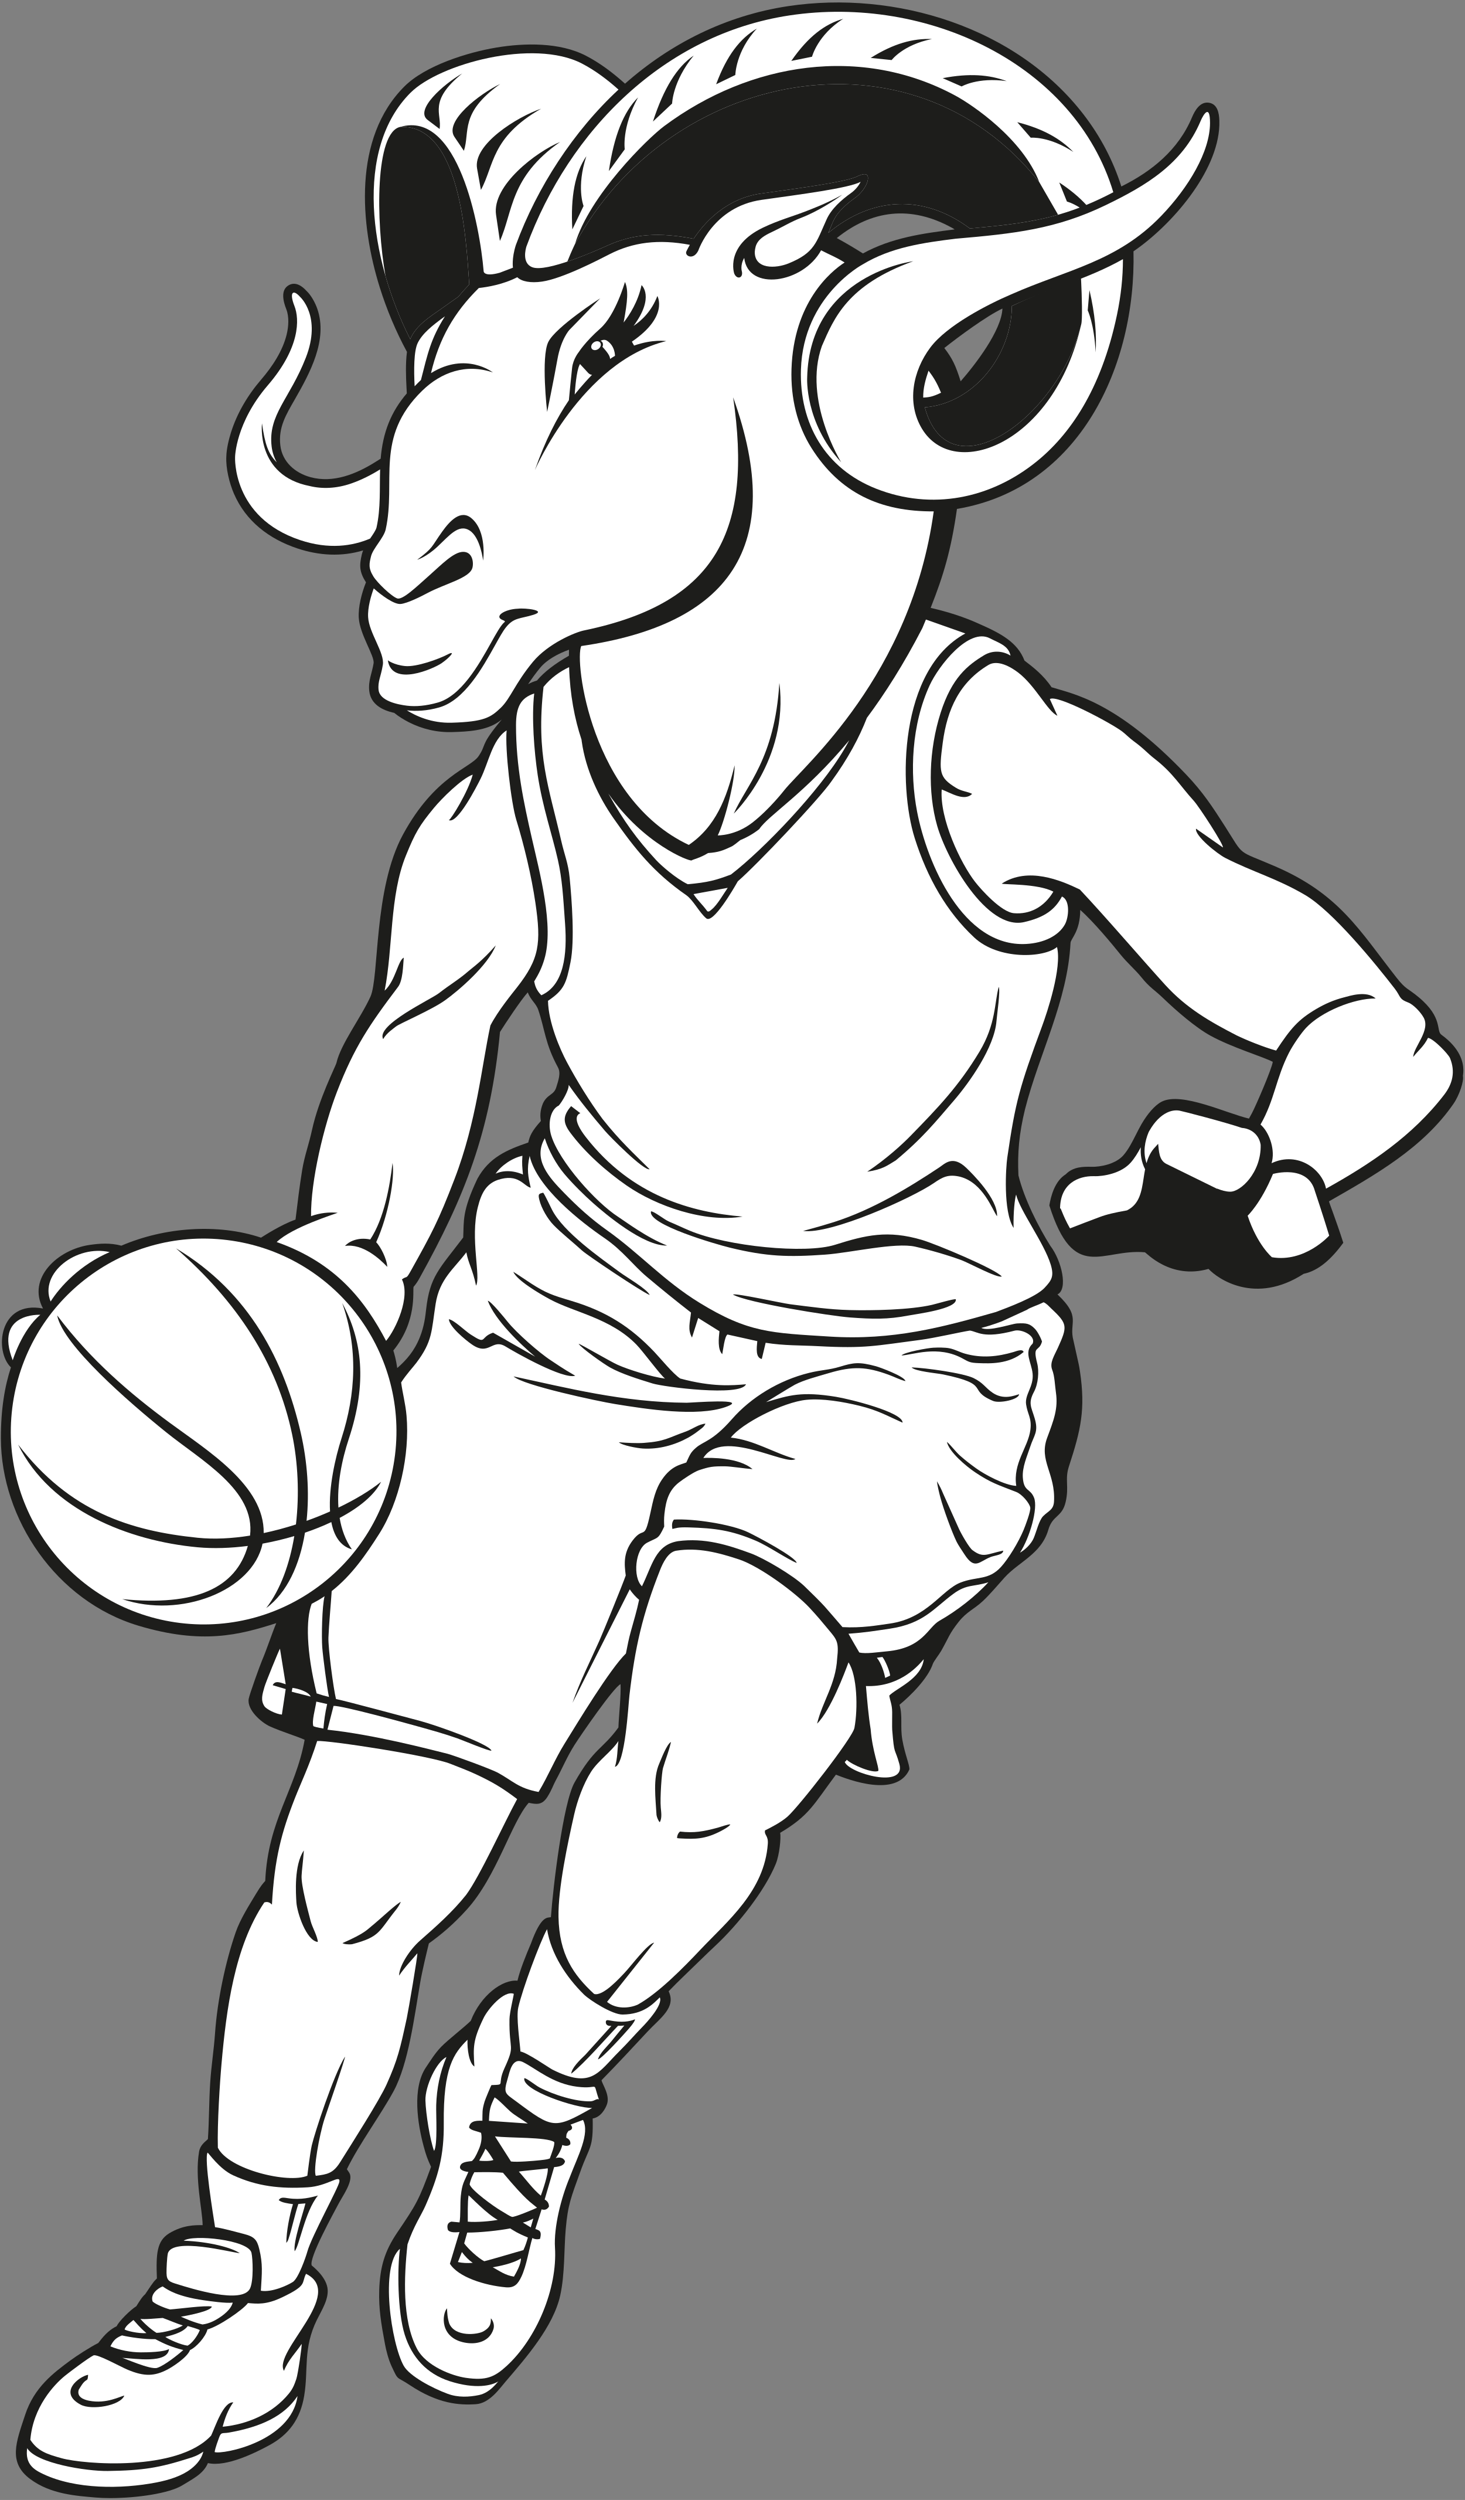 <?xml version="1.0" encoding="UTF-8" standalone="no"?>
<svg
   xmlns:dc="http://purl.org/dc/elements/1.1/"
   xmlns:cc="http://creativecommons.org/ns#"
   xmlns:rdf="http://www.w3.org/1999/02/22-rdf-syntax-ns#"
   xmlns:svg="http://www.w3.org/2000/svg"
   xmlns="http://www.w3.org/2000/svg"
   viewBox="0 0 502.667 857.333"
   height="857.333"
   width="502.667"
   xml:space="preserve"
   id="svg2"
   version="1.1"><rect x="0" y="0" width="502.667" height="857.333" fill="#808080" stroke="none"/><defs
     id="defs6" /><g
     transform="matrix(1.333,0,0,-1.333,0,857.333)"
     id="g10"><g
       transform="scale(0.1)"
       id="g12"><path
         id="path14"
         style="fill:#1d1d1b;fill-opacity:1;fill-rule:evenodd;stroke:none"
         d="m 1022.5,2912.03 c 24.03,21 43.82,43.74 57.94,78.64 11.83,29.28 14.52,55.75 16.36,71.92 9.63,85.41 33.4,103.46 95.49,185.35 2.19,42.67 -3.63,66.41 36.72,151.41 29.91,54.35 75,73.81 130.72,92.87 4.05,16.95 8.1,28.08 32.47,55.43 -1.83,11.11 -2.82,25.13 5.25,45.12 11.23,24.12 28.1,20.92 34.3,41.25 5.15,16.87 12.62,36.44 4.48,51.41 -33.37,61.45 -33.3,96.62 -50.71,148.08 -5.69,16.8 -19.6,25.01 -26.99,45.04 -17.41,-19.01 -57.08,-78.96 -71.53,-101.86 -24.38,-258.46 -91.68,-424.91 -206.37,-631.96 -4.51,-8.67 -10.82,-17.96 -16.18,-23.92 -2.36,-11.91 9.22,-88.52 -52.01,-163.65 2.75,-8.72 7.06,-23.73 10.06,-45.13 z m 1557.78,2725.75 c -41.46,-19.42 -114.55,-73.7 -149.57,-101.5 20.91,-27.23 29.31,-45.12 42.04,-85.62 37.32,42.57 105.34,130.52 107.53,187.12 z m 558.34,471.54 v 12.52 c -0.63,19.05 -4.81,42.34 -27.21,45.55 -22.36,3.2 -35.77,-19.99 -43.17,-37.6 -35.14,-83.65 -103.13,-138.9 -181.88,-177.92 -21.06,66.45 -53.6,128.24 -96.18,183.79 -173.02,225.78 -485.25,321.76 -761.55,280.12 -160.83,-24.24 -303.1,-96.46 -419.81,-199.45 -30.91,27.74 -63.53,52.62 -100.51,71.82 -67.18,34.88 -157.81,33.24 -230.68,21.1 -73.87,-12.3 -182.73,-46.11 -236.93,-100.3 -132.059,-132.07 -114.407,-354.11 -62.887,-517.73 17.812,-56.58 41.217,-112.4 69.707,-164.89 -4.02,-30.06 -2.47,-67.01 -1.29,-89.4 l 0.92,-17.38 c -40.86,-47.8 -61.697,-100.25 -67.283,-167.98 l -13.461,-8.43 c -49.414,-30.98 -108.527,-55.22 -167.383,-39.13 -39.75,10.87 -72.406,39.4 -77.433,81.49 -5.574,46.65 15.012,79.71 37.461,118.9 38.926,67.96 85.035,152.65 57.898,232.12 -5.394,15.79 -15.781,35.33 -28.406,47.11 -11.211,12.31 -27.703,23.71 -44.695,14.56 -22.903,-12.34 -14.407,-43.05 -6.989,-61.92 7.782,-19.81 5.954,-44.89 1.055,-65.11 -10.351,-42.72 -37.281,-83.11 -65.586,-116 -34.203,-39.73 -61.937,-85.92 -77.726,-136.08 -5.774,-18.32 -11.672,-42.79 -12.036,-62.35 -1.546,-29.96 7.879,-68.11 19.532,-95.09 30.785,-71.25 90.726,-116.73 163.281,-140.92 56.129,-18.71 113.777,-21.89 169.359,-5.15 -1.367,-3.32 -2.496,-6.69 -3.3,-10.09 -6.665,-28.32 -6.844,-44.96 10.632,-71.94 -11.242,-28.02 -20.25,-63.56 -18.562,-91.45 2.601,-42.97 41.14,-98.15 38.133,-116.92 -4.051,-25.36 -14.094,-44.75 -11.149,-71.24 3.844,-34.61 33.903,-49.7 64.278,-56.37 11.2,-9.22 25.34,-17.79 37.45,-23.98 34.24,-17.53 72.63,-26.53 111.12,-25.4 40.3,1.18 87.73,3.07 121.71,27.42 2.23,1.6 4.37,3.22 6.42,4.84 -3.18,-3.76 -6.54,-7.88 -10.45,-12.71 -44.92,-55.62 -28.72,-51.63 -49.29,-81.69 -21.01,-30.71 -112,-49.86 -194.38,-201.39 -76.389,-140.54 -60.725,-366.66 -83.912,-417.41 -25.036,-54.78 -76.094,-121.13 -87.356,-169.99 -2.004,-8.69 -45.68,-93.11 -63.016,-173.02 -7.961,-36.71 -19.421,-66.87 -25.218,-102.61 -6.903,-42.55 -11.946,-84.26 -17.188,-127.73 -36.273,-12.51 -80.148,-41.08 -88.808,-46.38 -110.485,36.97 -248.047,27.28 -359.414,-20.64 -29.258,7.7 -55.606,5.65 -81.047,2.04 C 147.559,3216.97 69.269,3142.7 110.723,3065.18 -3.48,3086.97 -15.051,2954.83 28.156,2913.78 12.172,2865.11 2.113,2806.2 2.281,2730.6 2.746,2524.76 144.004,2312.64 356.566,2249.11 c 163.622,-48.9 259.313,-23.86 354.532,6.66 -12.719,-30.81 -23.645,-65.41 -36.856,-96.56 -5.179,-12.2 -32.191,-86.73 -34.105,-98.37 -4.657,-28.38 32.644,-60.79 54.832,-70.83 29.758,-13.46 72,-26.14 89.195,-34.36 -23.629,-130.54 -94.226,-205.41 -101.445,-363.08 -6.114,-6.72 -11.184,-12.4 -22.985,-31.9 -18.261,-30.19 -41.355,-66.57 -52.875,-99.76 -26.265,-75.72 -47.347,-174.32 -53.351,-260.37 -3.031,-43.34 -9.442,-81.51 -12.426,-126.63 -3.113,-46.89 -2.641,-97 -5.902,-145.531 -8.5,-8.102 -19.848,-15.555 -22.739,-32.402 -11.601,-67.676 8.446,-148.422 9.176,-189.02 -19.164,0.258 -50.719,0.563 -86.523,-21.254 -31.461,-19.64 -33.684,-52.078 -31.227,-115.93 -7.125,-7.394 -5.379,-3.105 -30.293,-40.66 -7.804,-6.433 -14.738,-18.187 -22.648,-30.691 -15.418,-9.59 -45.012,-38.672 -50.473,-51.324 C 285.48,439.516 272.324,429.73 253.012,403.813 232.445,393.621 196.281,370.102 182.031,359.59 137.219,326.523 88.102,290.02 64.707,218.918 41.762,149.176 19.887,96.707 77.977,53.605 130.902,14.328 197.258,10.578 245.711,6.305 256.789,5.328 269.227,4.832 282.441,4.801 h 3.008 c 66.149,0.188 150.586,11.816 184.61,33.301 23.398,14.77 53.488,28.246 65.121,56.766 47.758,-10.93 124.066,27.539 157.758,45.801 50.746,27.523 80.019,67.395 90.007,127.023 11.434,68.266 -3.554,121.672 32.762,195.661 12.184,24.832 31.738,54.32 27.18,82.277 -5.098,31.234 -40.364,57.156 -40.457,57.633 -8.235,18.765 57.722,136.933 68.265,157.422 10.582,20.562 38.641,58.39 29.446,78.886 -1.914,3.766 -2.203,4.008 -7.286,11.274 29.567,61.664 89.094,142.73 120.805,201.826 37.51,69.91 52.84,189.83 67.61,276.54 5.41,31.81 16.41,77.08 22.64,102.59 31.93,22.85 63.08,48.93 97.86,87.37 77.11,85.19 114.74,224.81 159.16,274.4 19.99,-4.08 34.39,-6.55 48.12,15.26 11.38,18.12 14.99,30.38 20.75,40.96 17.74,32.45 29.24,61.45 48.97,92.54 16.16,25.46 101.32,149.26 118.53,156.42 1.37,-30.32 -4.3,-80.09 -5.49,-111.4 -42.81,-58.62 -61.56,-50.55 -113.24,-142.07 -29.14,-52.87 -54.93,-267.42 -60.54,-346.02 -10.17,-1.67 -25.36,3.84 -51.55,-68.17 -12.13,-28.16 -28.17,-67.92 -34.48,-95.18 -39.06,3.61 -94.66,-37.56 -120.28,-103.36 -17.32,-16.89 -58.79,-48.9 -75.92,-66.56 -16.4,-16.92 -27.54,-35.54 -39.2,-52.76 -36.35,-53.67 -21.6,-146.152 -6.04,-203.601 6.48,-23.895 9.75,-32.473 19.01,-52.59 -31.59,-86.023 -37.13,-95.351 -87.38,-169.543 -32.061,-47.34 -44.221,-88.57 -46.061,-148.133 -1.445,-46.89 4.691,-84.39 14.777,-138.16 2.797,-14.89 8.328,-38.43 16.994,-57.066 18.24,-39.289 11.66,-25.078 45.99,-48.032 73.7,-49.289 128.59,-52.546 171,-49.73 35.11,2.344 60.12,39.023 76.5,58.113 52.88,61.621 123.02,141.938 140.65,221.711 12.05,54.477 9.66,119.11 14.1,169.961 5.65,64.539 13.67,81.758 37.93,149.293 23.68,65.918 33.29,58.012 31.48,135.934 21.49,3.613 32.62,25.303 36.54,35.753 9.03,24 -11.88,51.96 -13.75,62.72 43.1,43.94 77.2,80.87 118.72,125.38 32.11,34.4 74.15,61.68 54.02,103.44 11.3,11.86 27.38,27.71 36.66,36.61 25.94,24.82 60.89,59.45 82.89,79.89 59.82,55.62 128.28,142.88 156.22,211.14 9.74,23.78 13.75,67.36 11.35,80.05 74.75,44.13 86.29,73.09 143.43,149.54 31.76,-12.5 156.11,-60.57 189.18,13.47 0.86,11.36 -11.4,37.93 -18.22,76.55 -5.83,33.07 1.43,62.14 -7.32,89.77 28.78,23.6 73.09,67.66 85.85,105.12 2.33,6.88 16.22,24.25 21.58,33.7 19.84,34.93 19.91,42.93 45,74.67 20.63,26.08 40.35,32.93 61.93,53.15 19.32,18.12 36.95,39.55 56.07,60.71 36.62,40.56 94.61,60.46 112.71,122.88 11.21,38.62 35.49,31.5 44.73,72 9.12,40.04 -2.81,57.14 8.34,91.21 30.83,94.24 42.83,146.61 28.39,244.15 -1.02,6.92 -2.64,16.54 -3.44,19.53 l -13.14,59.01 c -13.18,48.7 21.9,59.75 -41.32,119.67 27.4,13.14 11.37,85.86 -18.58,125.3 -30.56,48.62 -67.04,120.33 -81.89,180.73 -2.76,58.4 1.6,107.43 17,170.6 36.75,143.95 109.27,277.04 117.07,427.71 0.57,11 24.76,28.84 25,84.8 35.09,-31.08 82.25,-88.18 103.45,-114.53 17.6,-21.87 38.59,-39.65 53.31,-57.98 22.33,-27.83 33.84,-32.4 57.16,-54.89 32.82,-31.67 83.35,-75.54 122.11,-96.61 56.42,-30.67 134.2,-53.45 159.56,-66.81 -2.68,-19 -43.96,-114 -53.63,-132.05 -2.61,-4.87 -5.16,-9.51 -7.67,-13.97 -58.43,13.74 -172.93,69.3 -224.22,43.74 -18.3,-9.12 -37.78,-32.63 -52.66,-58.45 -4.75,-8.25 -9.43,-17.48 -14.15,-26.82 -9.54,-18.87 -19.3,-38.17 -32.22,-52.87 -7.75,-8.81 -18.21,-15.25 -29.38,-19.83 -14.82,-6.07 -30.85,-8.87 -43.62,-9.63 -3.12,-0.19 -6.65,-0.15 -10.52,-0.09 -19.13,0.25 -45.63,0.6 -64.92,-19.43 -27.86,-17.08 -38.12,-55.65 -42.12,-79.98 63.12,-200.17 136.22,-110.53 245.77,-120.6 3.3,-0.02 65.28,-71.04 163.94,-42.69 23.33,-25.36 120.09,-93.4 244.89,-12.7 38.49,8.12 71.04,37.53 102.03,79.83 -18.18,57.18 -37.19,104.9 -36.79,106.63 117.75,67.39 241.42,136.59 320.34,250.88 15.52,22.46 27.06,58.43 24.4,71.26 -0.21,0.98 0.96,5.88 1.1,13.57 v 2.83 c -0.34,19.91 -8.21,55.02 -56.48,90.04 -14.51,10.53 4.75,43.46 -57.77,95.96 -29.16,24.48 -32.93,19.3 -57.96,51.23 -95.61,121.88 -147.25,214.61 -311.14,285.58 -102.44,44.36 -78.42,22.49 -130.9,104.47 -31.51,49.23 -55.91,86.66 -98.75,131.68 -180.42,189.63 -291.71,207.84 -347.02,225.16 -20.33,30.7 -47.57,51.75 -69.62,68.5 -18.08,47.09 -60,69.68 -118.11,95.12 -37.39,17.01 -78.98,30.37 -123.48,40.52 33.29,83.77 52.85,149.78 67.75,254.59 316.14,53.02 461.3,368.33 454.37,662.71 97.63,66.65 217.05,204.12 221,324.31 z M 1359.35,4671.33 c 9.47,14.4 19.47,28.26 30.82,42 17.29,20.92 45.53,36.34 74.46,46.78 -0.13,-5.23 -0.16,-10.37 -0.19,-15.5 -35.78,-20.36 -63.95,-41.82 -82.22,-63.74 -8.31,-2.39 -15.93,-5.62 -22.87,-9.54 z m 861.85,1108.22 c 73.79,40.52 154.28,51.67 236.09,61.86 -1.99,1.25 -3.99,2.47 -6,3.68 -107.68,59.62 -208.52,45.77 -297.35,-25.95 22.85,-12.46 45.3,-25.64 67.26,-39.59 v 0" /><path
         id="path16"
         style="fill:#ffffff;fill-opacity:1;fill-rule:evenodd;stroke:none"
         d="M 46.652,2715.2 C 179.531,2542.08 336.117,2493.12 508.734,2475.42 c 42.555,-4.36 88.493,-1.86 134.84,5.55 14.434,117.1 -125.672,193.15 -216.219,266.19 -94.964,76.6 -266.132,224.54 -280.167,300.37 85.503,-113.97 187.417,-201.04 289.269,-275.98 99.238,-73 244.328,-162 242.297,-284.06 27.996,5.9 55.871,13.42 82.973,22.14 9.168,77.63 5.191,159.58 -9.622,230.9 -38.761,186.52 -143.117,343.41 -298.98,479.47 191.027,-114.26 279,-292.13 321.105,-474.84 16.985,-73.71 22.622,-153.28 14.84,-226.25 20.883,7.46 41.149,15.58 60.469,24.14 -3.719,61.54 13.254,137.93 29.582,188.51 36.871,114.22 42.77,231.32 1.668,347.93 51.434,-95.64 64.981,-205.06 16.82,-350.25 -17.879,-53.87 -30.527,-117.53 -26.453,-176.24 43.992,21.02 82,44.08 109.758,66.42 -17.101,-34.06 -55.934,-66.07 -106.668,-92.93 4.938,-29.63 14.902,-57.31 31.524,-80.94 -30.399,8.67 -46.313,35.36 -52.934,70.23 -21.172,-10.01 -43.996,-19.17 -67.856,-27.27 -13.531,-82.67 -45.695,-153.98 -99.839,-194.12 37.089,48.22 60.593,114.08 72.375,185.38 -26.543,-7.87 -54.036,-14.44 -81.715,-19.47 -25.238,-121.28 -211.485,-193.67 -361.094,-142.69 189.566,-18.83 292.27,28.51 323.254,136.81 -44.465,-5.73 -88.543,-7.24 -129.098,-3.49 -176.758,16.3 -379.406,95.6 -462.211,264.27 z m 538.086,526.16 c 272.051,-33.47 465.462,-281.13 432.012,-553.17 -33.469,-272.05 -281.133,-465.46 -553.176,-432 -272.043,33.45 -465.461,281.11 -432,553.16 33.457,272.04 281.117,465.47 553.164,432.01 v 0" /><path
         id="path18"
         style="fill:#ffffff;fill-opacity:1;fill-rule:evenodd;stroke:none"
         d="m 2067.24,3264.78 c 71.2,-9.52 280.34,84.62 336.37,123.04 22.78,15.63 37.09,23.63 67.99,16.34 59.33,-15.65 82.85,-85.76 94.86,-101.62 2.18,45.09 -64.45,110.3 -78.8,124.15 -35.43,34.22 -55.41,11.14 -70.06,1.42 -77.58,-51.56 -171.74,-108.92 -271.07,-140.55 -14.28,-4.54 -37.03,-11.42 -79.29,-22.78 z m -180.51,-163.69 c 35.83,-20.87 250.48,-55.02 301.05,-58.87 58.37,-4.42 97.03,-5.37 150.54,4.94 20.45,3.94 126.36,17.11 121.98,41.89 -6.48,1.21 -49.35,-11.63 -61.25,-14.39 -55.89,-12.97 -153.25,-15.01 -212.64,-13.45 -52.63,1.39 -100.84,8.54 -152.28,14.93 -21.56,2.67 -141.77,29.49 -147.4,24.95 z m -210.98,214.15 c -9.72,-33.68 167.74,-84.83 202.39,-93.31 95.93,-23.47 151.3,-24.73 245.41,-18.11 65.26,4.59 180.6,32.18 232.22,20.54 38.75,-8.72 83.27,-21.6 118.92,-34.68 18.55,-6.8 92.11,-46.79 103.92,-42.13 -15.66,19.22 -169.68,83.58 -205.43,94.11 -88.13,25.96 -144.51,12.56 -223.72,-12.48 -76.44,-24.16 -277.19,-4.11 -373.74,36.12 -19.73,8.21 -32.98,14.93 -52.87,23.18 -13.28,5.51 -37.74,26.2 -47.1,26.76 z m 235.57,-13.51 c -129.6,10.78 -284.98,52.32 -403.25,204.36 -37.11,47.7 -21.28,58.86 -14.32,61.63 l -23.66,18.15 c -22.63,-26.12 -20.67,-43.56 -1.73,-68.89 38.43,-51.39 92.27,-99.03 144.51,-135.24 76.16,-52.78 200.29,-96.4 298.45,-80.01 z m 320.93,115.37 c 39.86,6.33 49.77,14.76 73.48,29.18 69.22,57.51 102.42,99.19 149.47,153.79 40.49,46.98 104.53,137.29 109.78,204.82 1.3,16.82 10.48,78.58 5.8,87.84 -11.17,-40.04 -6.82,-95.42 -49.51,-166.55 -53.2,-88.63 -107.35,-144.86 -177.28,-216.5 -22.13,-22.68 -61.93,-59.11 -111.74,-92.58 z m -833.19,1247.36 c -19.98,-175.69 13.77,-256.9 45.66,-396.41 8.06,-35.25 17.91,-57.01 21.55,-94.55 5.57,-57.41 13.45,-161.61 2.23,-217.31 -10.87,-54.03 -15.9,-71.04 -57.93,-99.35 1,-55.68 30.93,-124.75 48.42,-157.45 25.62,-47.85 58.4,-101.58 92.16,-146.81 44.01,-55.64 80.65,-88.91 120.95,-129.08 -15.11,-4.23 -101.98,83.58 -114.82,98.64 -33.03,38.75 -63.83,75.89 -93.48,118.42 1.03,-13.45 -17.22,-43.93 -25.5,-53.19 -22.03,-10.37 -28.8,-47.07 -19.28,-77.62 20.64,-66.34 114.03,-171.19 172.32,-208.81 18.39,-11.87 73.54,-53.47 125.92,-73.76 -60.67,-2.06 -160.11,82.36 -190.37,109.1 -23.26,20.54 -53.27,50.27 -74.19,75.1 -20.89,24.76 -40.29,59.69 -50.4,91.83 -31.84,-54.67 11.81,-101.61 49.08,-139.85 35.82,-36.74 69.4,-67.28 112.22,-97.72 83.37,-59.24 144.72,-129.06 237.05,-185.68 126.19,-77.39 184.31,-77.46 335.27,-86.94 161.73,-10.17 288.85,23.49 427.76,63.25 30.91,11.79 102.62,38 125.07,62.16 17.89,19.23 25.12,29.35 15.8,59.81 -17.23,56.32 -79.8,139.21 -89.05,180.15 -3.47,-11.18 -7.38,-44.44 -6.54,-85.87 -27.57,43.12 -19.58,157.6 -16.26,180.44 21.06,144.79 31.58,181.79 89.91,339.43 12.53,33.87 51.41,149.41 38.14,202.81 -33.59,-28.29 -150.61,-33.66 -212.91,24.39 -71.18,66.3 -121.08,153.61 -153.34,255.77 -42.48,134.52 -41.06,433.19 130.34,526.54 l -101.5,35.81 c -2.96,-7.17 -6.02,-14.5 -9.18,-22.02 -48.1,-93.2 -96.59,-168.87 -142.75,-230.86 -19.5,-50.15 -48.67,-105.05 -91.54,-163.74 -29.88,-43.63 -191.13,-213.91 -240.73,-256.8 -11.51,-20.38 -63.76,-110.11 -81.31,-95.23 -17.97,15.23 -32.63,45.69 -50.74,59.1 -84.43,58.48 -132.54,119.05 -187.79,198.16 -37.95,54.34 -71.69,124.57 -81.84,197.65 -0.22,1.59 -0.42,3.18 -0.62,4.77 -17.87,53.68 -29.69,115.57 -31.99,186.55 -23.98,-11.49 -47.09,-27.56 -65.79,-50.83" /><path
         id="path20"
         style="fill:#ffffff;fill-opacity:1;fill-rule:evenodd;stroke:none"
         d="m 2502.2,4389.21 c -20.09,-20.42 -55.2,2.79 -78.23,11.34 -5.61,-75.55 48.64,-189.92 86.14,-237.99 15.48,-19.86 67.11,-77.57 99.73,-80.33 40.27,-3.41 77.17,14.74 101.51,55.41 -39.72,21.34 -129.1,17.62 -132.79,20.72 67.94,43.85 151.31,8.76 200.96,-15.22 64.76,-68.63 159.18,-178.84 219.53,-245.14 54.97,-60.37 115.37,-94.68 183.42,-129.81 25.7,-12.56 70.82,-30.75 102.3,-39.39 37.65,57.36 57.1,79.62 102.15,106.3 23.79,14.07 46.17,23.83 73.12,30.71 13.47,3.45 57.87,18.39 80.85,-3.01 -55.1,0.72 -139.78,-33.52 -179.19,-75.66 -12.56,-13.41 -33.79,-44.35 -43.73,-63.73 -33.75,-65.87 -37.05,-121.59 -73.38,-184.94 1.33,-1.16 2.62,-2.39 3.89,-3.68 19.91,-20.26 34.47,-62.83 24.56,-95.76 68.64,32.28 131.28,-17.66 140.17,-65.46 115.21,63.94 222.7,135.88 304,241.45 21.51,27.92 29.5,58.91 15.24,94.14 -4.31,10.67 -41.99,49.84 -56.68,52.43 -10.48,-21.84 -25.44,-32.8 -38.16,-49.2 0.94,25.6 45.28,68.34 26.75,101.54 -7.97,14.28 -26.51,33.55 -39.5,38.49 -24.95,9.47 -18.52,14.7 -35.02,36.03 -49.56,64.08 -159.19,198.69 -230.18,240.47 -72.67,42.77 -134.43,59.12 -205.71,95.48 -20.51,10.46 -79.01,57.11 -75.33,75.29 l 69.09,-48.27 c 3.52,5.41 -60.99,104.7 -74.9,120 -35.46,39.01 -53.28,71.09 -99.77,107.29 -22.47,17.49 -26.45,25.28 -55.7,46.66 -9.71,7.11 -19.77,17.43 -28.62,24.21 -27.2,20.84 -168.48,96.56 -186.4,83.47 l 19.49,-42.81 c -25.53,11.33 -56.26,77.21 -101.41,111.43 -18.66,14.14 -52.15,33.57 -76.14,19.22 -73.67,-44.09 -106.11,-112.89 -117.64,-200.28 -9.88,-74.98 -9.6,-88.82 33.61,-115.49 15.07,-9.55 31.2,-9.92 41.97,-15.91 v 0" /><path
         id="path22"
         style="fill:#ffffff;fill-opacity:1;fill-rule:evenodd;stroke:none"
         d="m 1750.29,1719.55 c -4.36,-3.77 -7.35,-9.5 -7.49,-16.68 2.86,-0.64 4.52,-0.72 9.36,-1 38.06,-2.21 62.16,-1.3 98.63,16.61 7.34,3.61 26.19,13.43 29.08,19.38 -5.3,1.09 -24.09,-6.11 -32.12,-8.25 -37.81,-10.09 -60.21,-14.2 -97.46,-10.06 z m -60.4,42.45 c 0.75,-5.4 4.81,-15.19 8.29,-18.45 6.41,10.36 3.6,26.67 2.65,37.47 -2.24,25.73 2.63,91.3 5.71,101.76 7.64,26.01 14.53,41.02 20.62,67.31 -11.23,-6.07 -25.54,-45.06 -30.12,-55.36 -16.93,-38.01 -9.39,-90.6 -7.15,-132.73 z m -107.02,124.07 c 7.05,22.43 5.95,44.24 8.93,66.36 -16.94,-26.61 -51.83,-49.8 -70.65,-79.45 -19.67,-31 -35.27,-74.41 -43.15,-109.17 -16.41,-72.45 -41.75,-190.52 -40.4,-263.96 1.75,-96.1 38.07,-148.7 91.7,-198.08 22.17,-6.89 64.54,39.78 78.81,54.87 17.19,18.18 59.19,74.73 75.64,77.1 l -121.2,-152.35 c 23,-19.16 57.27,-16.84 79.18,-6.99 53.7,29.89 118.31,95.99 160.66,140.79 70.16,74.21 165.52,151.21 173.99,273.03 1.5,21.74 -9.77,21.71 -7.18,34.32 15.44,7.65 40.51,20.3 57.77,35.39 28.57,25 167.53,202.54 172.35,228.32 9.43,50.52 6.96,135.35 -15.29,168.55 -9.58,-26.21 -46.24,-123.55 -80.8,-157.54 13.88,57.26 47.98,101 51.63,167.5 4.99,43.53 -1.23,48.94 -22.48,74.51 -17.86,21.48 -28.3,34.11 -48.5,55.88 -36.11,38.92 -128.56,107.1 -182.08,124.71 -52.95,17.41 -105.64,31.22 -161.33,22.23 -20.43,-3.3 -33.81,-30.38 -41.37,-49.49 -45.3,-114.57 -64.56,-198.68 -78.88,-322.16 -2.99,-25.78 -11,-179.24 -37.35,-184.37 v 0" /><path
         id="path24"
         style="fill:#ffffff;fill-opacity:1;fill-rule:evenodd;stroke:none"
         d="m 881.629,1432.61 c 3.684,-2.64 14.246,-4.08 24.805,-2.82 72.91,19.17 67.918,32.62 112.846,88.53 4.37,5.44 8.66,11.98 12.44,20.39 -11.92,-5.39 -52.247,-43.51 -69.521,-57.69 -18.289,-14.38 -19.863,-21.59 -80.57,-48.41 z m -63.672,2.92 c 0.172,12.86 -14.469,38.39 -18.336,53.61 -6.871,26.99 -24.48,90.84 -23.351,116.59 0.628,14.44 3.531,32.62 5.863,65.25 -25.77,-37.81 -20.473,-111.7 -19.195,-133.25 1.535,-26.09 25.41,-98.88 55.019,-102.2 z m -59.047,369.45 c -34.117,-87 -52.531,-154.87 -58.941,-273.34 -7.543,8.02 -14.414,7.23 -19.633,5.57 -76.684,-113.61 -97.809,-275.35 -110.145,-414.94 -4.3,-48.65 -11.132,-153.727 -9.425,-216.028 27.414,-56.144 181.304,-92.988 230.3,-72.156 0.032,0.059 7.028,59.219 11.539,78.457 7.5,31.902 55.77,180.257 85.372,227.967 1.543,-3.94 -45.481,-137.85 -52.664,-159.987 -13.657,-42.039 -29.7,-133.109 -22.329,-146.593 28.829,3.828 44.098,5.492 62.645,35.187 31.082,49.742 101.254,159.433 119.371,199.703 28.86,64.14 35.24,92.93 52.07,170.72 3.56,16.41 28.73,162.91 27.15,166.85 -15.64,-19.16 -30.96,-33.51 -46.92,-57.46 0.15,24.56 26.81,66.34 53.71,90 41.3,36.34 83.49,73.39 118.83,117.78 35.71,48.25 97.7,184.93 131.29,246.45 -38.64,29.07 -61.94,43.14 -107.28,64.33 -19.42,9.08 -43,17.82 -64.29,26.33 -52.01,20.81 -312.74,60.71 -343.138,58.75 -19.832,-62.42 -42.156,-108.46 -57.512,-147.59 v 0" /><path
         id="path26"
         style="fill:#ffffff;fill-opacity:1;fill-rule:evenodd;stroke:none"
         d="m 1155.33,4321.62 c 4.87,0.81 49.59,72.23 61.52,117.13 -28.82,-10.36 -80.1,-61.62 -99.92,-85.66 -37.22,-45.09 -48.14,-63.66 -72.09,-122.56 -42.4,-104.27 -32.67,-235.87 -54.793,-347.67 28.333,26.3 34.233,77.77 49.223,84.96 -1.79,-20.6 -2.2,-59.56 -15.13,-75.76 -72.89,-96.47 -112.163,-153.95 -156.745,-269.3 -33.594,-86.95 -67.899,-228.99 -66.723,-319.94 23.058,8.3 45.883,10.73 68.547,8.74 -6.137,-2.98 -116.508,-36.62 -157.02,-75.36 155.024,-54.56 228.524,-153.46 281.617,-254.26 25.984,31.2 62.954,113.39 40.744,158.18 14.89,11.26 8.96,-3.04 24.24,24.43 52.75,94.76 69.11,124.41 111.04,233.49 57.32,149.02 69.82,290.92 92.47,395.38 19.39,37.67 56.56,82.77 68.58,98.12 57.18,73.06 62.66,112.41 47.25,217.39 -10.18,69.33 -29.14,148.43 -49.15,213.32 -13.47,43.64 -29.43,182.09 -24.92,230.36 -37.21,-24.05 -45.87,-82.12 -67.37,-125.09 -9.27,-18.55 -59.3,-116.61 -81.37,-105.9 z M 986.293,3758.36 c 8.941,15.98 27.147,27.52 32.747,32.27 8.89,7.54 91.62,42.48 126.84,67.73 34.88,25 110.58,90.02 130.2,141 -36.16,-41.36 -59.85,-57.06 -69.81,-65.81 -24.73,-21.76 -49.31,-35.83 -76.48,-57.1 -20.41,-15.97 -163.216,-82.16 -143.497,-118.09 z m -33.281,-515.57 c -32.821,6.94 -56.18,-6.32 -65,-16.67 45.883,7.12 90.402,-34.03 108.836,-53.82 -0.993,20.3 -17.258,52.27 -28.539,63.4 32.341,71.21 48.361,166.3 42.081,204 -7.05,-60.38 -21.538,-142.54 -57.378,-196.91" /><path
         id="path28"
         style="fill:#ffffff;fill-opacity:1;fill-rule:evenodd;stroke:none"
         d="m 319.984,268.426 c -9.007,-0.903 -44.925,-22.086 -90.843,-13.141 -13.422,2.613 -32.457,9.613 -26.34,28.606 l 7.668,12.015 c 13.472,19.66 14.996,5.395 16.324,26.121 -23.395,-4.437 -77.957,-45.82 -18.867,-77.027 27.812,-14.684 101.523,-2.82 112.058,23.426 z m 280.489,-17.387 c -13.965,-19.68 -21.684,-40.91 -27.297,-62.687 65.043,6.234 128.488,34.152 170.222,85.093 10.262,12.532 14.223,22.793 19.344,37.778 4.379,12.836 15.004,86.765 13.672,90.152 -15.16,-23.082 -34.211,-40.582 -45.476,-69.258 -28.887,49.703 159.871,198.238 56.847,249.688 -12.734,-24.461 4.84,-28.946 -62.082,-60.742 -40.254,-19.118 -62.965,-16.629 -87.414,-14.461 -13.617,-18.262 -76.988,-61.075 -104.184,-67.809 -5.054,-19.516 -28.906,-46.031 -45.019,-53.145 -6.672,-18.769 -45.281,-43.418 -57.867,-49.992 -33.524,-17.5 -59.446,-18.656 -102.223,-0.777 -19.531,8.156 -78.996,41.562 -88.43,36.992 -13.062,-6.344 -63.125,-44.023 -73.761,-52.734 -27.692,-22.692 -81.746,-80.051 -88.719,-164.512 19.477,-29.406 42.531,-36.781 81.023,-47.406 55.594,-15.344 297.672,-35.34 384.379,58.433 11.078,23.625 31.649,87.489 56.985,85.387 v 0" /><path
         id="path30"
         style="fill:#ffffff;fill-opacity:1;fill-rule:evenodd;stroke:none"
         d="m 1263.62,467.383 c -0.33,-10.016 1.25,-22.274 -20.02,-34.008 -14.59,-8.051 -72.14,-14.883 -87.17,20.512 -5.17,16.101 -5.1,27.648 -5.89,39.258 -13.21,-16.004 -18.26,-75.043 44,-88.012 32.86,-6.832 65.82,2.781 75.55,34.367 2.92,9.465 0.08,19.941 -6.47,27.883 z m -42.51,647.707 c -14.11,8.82 -18.73,45.87 -17.76,68.86 -35.31,-34.81 -62.54,-71.49 -61.08,-215.052 0.83,-82.671 -13.84,-135.921 -46.89,-211.351 -11.34,-25.887 -30.26,-51.957 -46.47,-100.047 -9.16,-84.094 -13.77,-194.195 23.58,-266.898 23.66,-46.789 92.21,-71.414 126.14,-76.344 53.4,-7.789 74.27,2.074 104.83,29.879 77.61,70.609 131.66,199.558 125.08,305.144 -3.26,52.239 15.5,127.25 37.8,180.301 21.14,55.625 52.67,113.09 34.31,148.094 l -32.27,-12.168 c 2.96,-2.438 9.89,-12.215 -5.14,-16.078 -4.39,-7.207 -5.15,-5.442 -5.86,-17.52 5.17,-1.965 11.96,-6.996 10.67,-16.504 -3.4,-4.875 -11.51,-5.777 -20.6,-2.187 -2.9,-11.914 -8.67,-23.258 -17.06,-33.504 11.14,2.519 19.88,1.039 24.04,-8.402 -1.63,-7.958 -7.92,-13.598 -28.11,-14.989 l -24.34,-83.437 c 7.54,-4.172 11.14,-10.246 11.06,-18.133 -4.41,-7.43 -10.71,-9.785 -18.88,-7.063 l -16.17,-50.554 c 8.8,-3.532 17.84,-3.785 11.98,-25.449 -7.04,-1.875 -13.61,-1.168 -19.65,2.238 -8.61,-28.071 -14.97,-71.789 -28.43,-99.871 -8.52,-17.77 -16.94,-29 -39.93,-26.973 -54.3,4.766 -122.67,26.277 -143.89,60.707 l 24.57,81.508 c -12.17,-1.594 -25.67,-1.16 -29.77,5.633 -3.29,11.804 -0.14,18.738 9.05,21.105 l 20.86,-1.941 c 3.27,15.828 1.28,48.472 3.34,67.793 3.51,33.136 8.45,36.281 19.5,61.933 -15.91,1.938 -22.91,7.297 -21.5,13.696 2.73,12.48 18.16,12.543 30.69,14.437 5.89,5.75 9.36,10.793 17.73,30.242 5.53,12.657 8.97,28.313 5.76,42.27 -11.27,4.828 -27.23,6.258 -30.89,14.062 2.41,14.082 12.78,18.082 34.26,16.996 0.54,22.36 -1.13,26.747 5.76,49.687 1.56,5.17 15.81,39.89 17.58,42.06 38.42,1.69 12.98,-1.41 33.41,43.3 28.64,62.64 11.74,42.03 12.98,126.25 0.25,17.58 11.53,62.39 11.03,65.39 -25.58,9.48 -66.67,-39.56 -77.71,-62.39 -27.94,-57.86 -26.65,-74.68 -23.61,-124.73 v 0" /><path
         id="path32"
         style="fill:#ffffff;fill-opacity:1;fill-rule:evenodd;stroke:none"
         d="m 1905.53,4270.29 c -8.67,-7.2 -15.95,-12.67 -21.31,-15.91 -23.42,-11.1 -34.82,-15.57 -61.77,-17.42 -20.2,-12.75 -40.04,-16.72 -42.19,-18.94 -6.26,-2.82 -124.41,42.46 -214.39,172.01 l 0.79,-1.42 c 38.42,-68.91 72.82,-116.21 122.38,-169.86 12.76,-13.82 50.12,-46.8 81.14,-61.95 52.29,4.51 72.63,10.35 111.32,24.89 82.85,63.59 228.27,214.79 291.44,322.11 4.57,7.75 8.9,15.5 13.01,23.26 -114.63,-137.73 -207.56,-192.1 -231.63,-228.51 -13.75,-10.91 -30.73,-20.94 -48.79,-28.26" /><path
         id="path34"
         style="fill:#ffffff;fill-opacity:1;fill-rule:evenodd;stroke:none"
         d="m 1573.77,1219.59 -67.22,-74.38 c -16.21,-15.29 -35.1,-34.42 -36.13,-48.58 35.5,28.44 88.8,90.34 120.32,123.21 3.56,-0.2 9.16,-0.05 16.28,0.79 -11.41,-13.6 -23.83,-28.93 -33.96,-41.46 -8.63,-10.67 -29.52,-29.56 -33.81,-45.71 10.38,1.83 68.81,66.83 79.65,79.36 12.84,14.85 15.44,20.62 15.57,23.7 -14.1,-5.74 -33.38,-9.12 -65.2,-2.83 -5.72,1.13 -10.58,1.89 -9.82,-5.94 1.03,-7.24 7.37,-8.53 14.32,-8.16 z m 124.57,73.43 c -17.52,-17.15 -41.96,-43.62 -95.73,-44.22 -26.29,-0.36 -84.65,36.84 -99.76,51.76 -45.58,45.02 -84.22,103.53 -94.77,167.9 -19.18,-35.58 -63.28,-154.09 -73.97,-201.23 -5.64,-24.81 3.33,-84.65 5.57,-113.56 17,-2.55 74.7,-42.75 82.33,-46.56 101.01,-50.46 117.23,-7.44 171.15,46.18 25.13,24.99 41.26,44.19 60.03,63.29 11.76,11.95 54.02,57.67 45.15,76.44 v 0" /><path
         id="path36"
         style="fill:#ffffff;fill-opacity:1;fill-rule:evenodd;stroke:none"
         d="m 717.516,771.375 c 7.047,-6.367 23.511,-8.562 36.578,-10.367 -9.207,-29.906 -16.637,-69.086 -17.223,-99.602 2.57,2.723 4.75,6.012 5.945,10.696 8.176,24.382 16.434,63.683 25.172,89.351 l 18.235,1.465 c -7,-28.75 -31.664,-98.102 -27.809,-122.977 12.047,12.512 26.301,102.196 59.996,143.215 -17.164,-4.652 -43.301,-11.902 -76.148,-6.988 -11.696,1.742 -20.086,3.496 -24.746,-4.793 z M 671.469,538.277 c 28.023,-4.871 67.668,13.356 82.148,22.418 14.406,9 33.528,63.86 37.543,78.442 10.641,38.676 80.528,164.886 82.469,179.812 2.578,19.821 -30.512,-11.574 -81.664,-14.625 -70.707,-4.211 -129.844,2.453 -192.16,31.059 -34.832,15.992 -62.723,57.152 -65.496,58.238 -9.321,-15.223 14.293,-160.406 19.285,-191.859 18.64,-2.364 55.476,-12.66 74.148,-17.446 26.617,-6.8 33.883,-14.707 39.672,-38.937 9.414,-39.399 6.793,-60.703 4.055,-107.102 v 0" /><path
         id="path38"
         style="fill:#ffffff;fill-opacity:1;fill-rule:evenodd;stroke:none"
         d="m 2741.2,4053.59 c 9.97,18.12 13.95,62.41 -7.77,71.51 -18.02,-33.79 -44.81,-53.78 -97.35,-65.75 -96.92,-22.09 -199.73,163.6 -223.81,247.87 -24.73,86.49 -21.57,195.23 9.05,290.96 28.77,89.95 69.38,122.08 111.68,147.66 21.72,13.13 47.55,11.71 68.14,-0.92 -5.53,26.11 -30.14,32.53 -53.03,44.48 -54.49,28.46 -131.9,-70.61 -154.9,-120.33 -46.85,-101.39 -52.16,-224.6 -32.48,-326.23 25.47,-131.33 117.81,-348.54 280.47,-339.8 45.22,2.43 83.49,20.55 100,50.55 v 0" /><path
         id="path40"
         style="fill:#ffffff;fill-opacity:1;fill-rule:evenodd;stroke:none"
         d="m 1393.35,3871.07 c 58.56,26.13 66.82,104.84 61.17,184 -5.13,71.8 -7.25,113.84 -18.4,163.67 -14.71,65.69 -39.51,136.12 -52.07,218.94 -9.19,60.7 -16.04,149.7 -8.98,209.82 -34.06,-11.28 -46.78,-33.57 -46.86,-81.21 -0.16,-107.09 19.99,-199.73 40.46,-289.73 20.12,-88.43 58.06,-227.72 32.4,-313.12 -6.57,-21.89 -14.09,-37.15 -26.09,-56.79 2.56,-12.15 5.7,-22.2 18.37,-35.58 v 0" /><path
         id="path42"
         style="fill:#ffffff;fill-opacity:1;fill-rule:evenodd;stroke:none"
         d="m 2183.98,2228.52 c 11.74,-20.72 21.05,-36.62 27.89,-48.22 16.61,-4.18 46.52,0.74 70.88,2.93 93.94,8.47 104.73,61.42 135.64,78.88 44.25,24.99 92.24,62.36 125.7,98.82 -38.48,-12.21 -55.57,-4.39 -89.89,-29.6 -50.65,-37.17 -76.29,-76.88 -164.47,-89.92 -39.75,-5.87 -62.41,-9.74 -105.75,-12.89 z M 2526,3015.31 c 18.37,-10.3 77.83,10.76 92.42,11.52 23.85,1.25 32.19,-0.37 45.32,-13.72 5.32,-5.4 13.89,-19.48 18.41,-32.81 -7.82,-28.69 -24.86,-7.42 -12.38,-56.13 5.31,-20.76 2.73,-52.58 -8.23,-73.21 -15.84,-29.78 -6.93,-38.9 1.77,-68.37 10.42,-35.38 -1.65,-42.41 -11.87,-73.99 -7.42,-22.98 -20.64,-51.45 -18.63,-78.66 2.73,-36.79 18.98,-26.55 28.93,-51.71 10.62,-26.79 -11,-102.41 -36.26,-141.14 12.32,6.85 28.59,21.62 35.34,37.51 7.28,17.16 13.64,45.82 24.54,56.67 13.54,13.49 26.5,15.82 27.71,37.55 4.02,72.14 -39.57,104.94 -17.65,163.78 17.17,46.09 28.51,74.78 22.6,116.17 -2.85,19.87 -3.15,42.11 -9.63,58.72 -7.17,18.37 5.32,36.01 14.69,56.79 24.63,54.58 25.32,61.14 -16.37,100.14 -7.51,7.1 -11.66,12.72 -20.41,16.89 -17.51,-8.66 -34.39,-13.17 -43.14,-19.52 l -64.07,-29.43 c -1.2,-0.42 -24.52,-9.84 -53.09,-17.05 v 0" /><path
         id="path44"
         style="fill:#ffffff;fill-opacity:1;fill-rule:evenodd;stroke:none"
         d="m 284.16,395.145 c 23.52,-9.797 52.43,-15.446 78.414,-15.43 16.25,0 59.481,0.582 72.469,8.66 -3.117,-38.754 -87.773,-24.301 -120.988,-22.762 3.617,0.41 72.98,-31.433 90.66,-25.777 18.582,5.937 53.051,33.34 67.117,45.949 -29.641,7.246 -47.863,15.25 -72.098,27.887 -27.386,-0.817 -67.277,5.316 -85.847,9.66 -13.742,-5.855 -21.16,-10.777 -29.727,-28.187 z m 77.184,70.894 c 7.914,-9.918 25.496,-26.16 41.453,-36.176 17.594,0.332 52.5,9.168 67.769,19.102 -13.855,4.015 -36.082,13.765 -51.652,19.262 -13.266,-0.801 -49.598,-4.598 -57.57,-2.188 z m 64.246,-46.621 c 9.996,-7.164 40.433,-20.398 57.273,-22.473 11.2,5.723 25.336,24.477 31.492,40.063 -7.574,3.984 -19.824,6.887 -31.097,10.492 -12.973,-19.023 -50.164,-25.508 -57.668,-28.082 z m -104.84,19.469 c 1.59,-3.071 35.535,-11.477 56.086,-9.539 -18.215,15.293 -26.316,26.468 -33.348,33.656 -8.933,-7.492 -19.601,-14.504 -22.738,-24.117 z m 224.359,58.769 c -0.339,-10.926 -56.707,-22.414 -79.359,-26.172 9.969,-4.425 31.66,-14.238 55.324,-19.992 11.258,1.41 23.844,5.238 38.856,14.453 13.867,8.52 34.168,23.094 39.148,41.758 -16.332,-2.316 -58.148,3.606 -75.66,6.184 -65.758,9.621 -91.031,25.804 -104.648,35.449 -11.77,-4.258 -32.911,-19.578 -25.825,-38.895 7.418,-7.128 31.567,-16.992 44.754,-20.324 25.867,1.727 87.84,10.692 107.41,7.539 z M 472.77,667 c 67.757,-2.566 125.32,-18.574 144.246,-32.133 -20.2,1.563 -174.422,42.321 -185.078,-1.113 -2.208,-10.809 -3.489,-38.887 -3.305,-50.164 0.336,-20.281 8.469,-22.61 28.109,-28.656 33.824,-10.418 166.668,-52.633 186.766,-11.008 9.668,20.027 7.211,77.48 3.773,92 -7.879,33.289 -150.91,47.851 -174.511,31.074 v 0" /><path
         id="path46"
         style="fill:#ffffff;fill-opacity:1;fill-rule:evenodd;stroke:none"
         d="m 1258.59,975.344 99.97,-6.895 c -14.36,10.176 -32.44,20.239 -44.46,30.563 -10.06,8.648 -30.69,31.028 -40.92,36.658 -11.36,-23.37 -13.56,-30.46 -14.59,-60.326 z m 15.46,-39.922 41.21,-64.621 c 15.91,-2.242 58.49,1.496 74.68,3.179 17.88,1.864 20.03,2.723 25.22,4.54 2.98,8.304 13.83,35.589 11.26,42.378 -18.82,13.192 -116.73,9.832 -152.37,14.524 z m 61.47,-90.731 c 17.32,-18.906 36.53,-45.691 56.59,-61.785 4.49,11.957 20.26,57.766 17.67,70.34 -13.26,-2.308 -70.48,-7.098 -74.26,-8.555 z m -102.06,28.321 c 7.48,-1.348 29.73,-1.699 36.53,1.668 -5.02,8.304 -14.27,23.793 -20.74,28.761 -3.96,-10.652 -12.61,-23.984 -15.79,-30.429 z m -24.62,-60.969 c 3.58,-14.754 61.8,-56.949 80.84,-67.992 15.43,-8.965 20.56,-13.137 28.27,-15.863 6.89,-0.864 52.6,18.082 64.37,23.64 -15.8,13.992 -24.87,15.078 -87.73,89.981 -22.18,2.109 -47.19,1.562 -73.7,1.324 -4.12,-6.762 -9.98,-19.672 -12.05,-31.09 z m 137.04,-98.418 c 11.85,2.625 17.6,5.793 26.85,10.223 -2.49,-8.575 -4.09,-14.098 -6.58,-22.668 -6.76,4.144 -13.52,8.3 -20.27,12.445 z m -141.81,2.34 c 21.48,-2.238 60.63,1.265 77.05,4.648 -26.42,13.731 -70.04,59.496 -74.94,63.121 -2.98,-17.851 -1.91,-50.421 -2.11,-67.769 z m -1.41,-28.141 -7.81,-27.754 c 10.2,-14.261 36,-37.929 51.58,-45.914 20.68,4.895 84.21,24.211 100.75,28.535 4.8,9.993 8.79,22.09 11.59,32.504 -28.69,11.875 -34.89,17.043 -45.68,23.418 -28.94,-5.683 -77.49,-10.754 -110.43,-10.789 z m -13.75,-50.019 -10.18,-25.785 c 11.57,-2.516 24.29,-3.137 38.09,-1.993 -10.74,7.442 -18.79,15.879 -27.91,27.778 z m 79.43,-39.196 c 17.87,-9.699 31.59,-20.402 54.55,-24.113 6.45,11.18 18.22,32.07 18.03,46.949 -20.15,-13.179 -57.97,-20.453 -72.58,-22.836 z M 1524.2,1008.5 c -42.13,-0.86 -181.84,45.77 -174.57,76.63 6.31,0.06 28.53,-18.33 39.03,-23.85 35.64,-18.78 94.02,-37.05 131.54,-35.67 10.22,0.38 15.46,8.09 21.4,4.78 -17.96,50.75 4.17,25.18 -55.61,32.64 -63.03,7.86 -104.97,45.7 -138.86,62.98 -28.83,14.68 -35.13,-24.3 -40.53,-42.54 -11.4,-38.58 -6.05,-37.15 22.81,-58.69 93.75,-69.971 97.42,-71.436 194.79,-16.28 v 0" /><path
         id="path48"
         style="fill:#ffffff;fill-opacity:1;fill-rule:evenodd;stroke:none"
         d="M 70,133.227 C 63.676,91.184 89.137,77.035 111.586,66.445 194.664,27.27 312.473,27.586 402.34,44.965 c 33.496,6.484 65.5,16.801 88.594,34.398 7.379,5.625 26.617,20.766 32.394,45.028 -15.383,-10.684 -24.57,-13.364 -36.66,-17.184 C 409.719,82.816 368.996,75.848 277.484,74.527 222.641,73.723 93,94.312 70,133.227 Z m 482.527,-10.086 c 21.055,-6.727 197.465,27.433 213.297,144.156 -34.453,-51.965 -94.789,-79.524 -176.746,-93.969 -16.43,-2.887 -19.851,2.598 -25.398,-13.551 -1.094,-3.175 -10.106,-26.679 -11.153,-36.636 v 0" /><path
         id="path50"
         style="fill:#ffffff;fill-opacity:1;fill-rule:evenodd;stroke:none"
         d="m 2228.97,2093.93 c 3.28,-37.29 6.16,-74.32 12.17,-111.5 4.47,-56.73 21.41,-95.41 19.78,-106.6 -12.97,-7.97 -68.22,15.37 -81.22,28.43 -0.92,-1.34 -1.96,-2.96 -5.25,-5.58 10.26,-29.13 158.66,-70.62 140.53,-5.23 -12.29,44.32 -12.96,19.41 -18.41,87.87 -0.57,7.2 0.09,31.39 -0.09,45.72 -0.25,19.75 -5.33,28.42 -7.49,42.28 17.23,18.61 83.44,43.29 88.77,93.77 -20.65,-25.13 -68.21,-72.25 -148.79,-69.16 z m 353.42,348.45 c -42.82,-9.06 -51.17,-19.72 -78.56,0.69 -8.54,5.18 -29.86,43.04 -35.19,54.68 l -40.95,91.19 c -4.3,10.67 -9.39,20.73 -15.98,31.9 0.8,-9.65 5.81,-30.46 8.67,-41.13 8.49,-31.6 29.33,-88.37 41.77,-114.18 4.22,-8.77 13.63,-22.31 20.46,-32.88 26.37,-40.82 37.73,-18.65 66.6,-6.98 11.58,4.67 32.8,5.29 33.18,16.71 z m -235.8,471.33 c 8.43,-10.21 65,-14.79 81,-18.1 126.45,-26.25 59.56,-39.07 128.5,-68.13 16.72,-7.03 66.61,3.37 67.08,17.16 -12.74,-3.41 -39.97,-15.38 -68.27,3.87 -19.12,13.03 -23.42,25.29 -48.91,37.72 -26.35,12.88 -124.1,26.4 -159.4,27.48 z m -26.06,30.7 c 27.81,1.06 93.46,27.38 157.42,-7.87 16.1,-8.88 18.99,-11.1 41.97,-11.87 27.35,-0.91 77.33,-3.4 114.89,28.65 -2.6,9.14 -19.68,1.8 -25.74,0.02 -41.07,-12.07 -81.92,-16.43 -125.14,-4.24 -14.29,4.03 -25.54,10.88 -40.34,13.86 -10.79,2.18 -29.43,2.02 -41.17,1.44 -13.89,-0.66 -75.62,-11.65 -81.89,-19.99 z m -727.57,-223.3 c 8.2,-8.07 47.21,-15.23 61.7,-16.11 41.88,-2.56 82.66,9.26 116.55,27.87 6.47,3.55 18.14,11.12 23.33,15.23 10.71,8.49 17.03,11.49 21.34,20.82 -16.08,-0.59 -35.1,-14.78 -50.95,-20.37 -46,-16.2 -52.62,-25.1 -107.87,-29.12 -17.05,-1.23 -44.12,0.04 -64.1,1.68 z m -270.98,169.41 c 23.56,-22.75 217.09,-63.89 260.57,-70.98 82.62,-13.47 212.45,-33.54 285.39,-7.65 66.44,23.58 -89.16,10.79 -100.69,10.87 -164.05,1.06 -307.86,38.4 -445.27,67.76 z m 55.45,50.88 -108.23,61.59 c -35.39,-11.69 -14.46,-32.65 -57.78,-4.6 -14.94,9.69 -42,36.77 -56.08,39.34 1.5,-19.74 42.32,-53.03 58.8,-64.62 45.32,-31.83 51.74,16.2 87.43,-5.72 24.67,-15.17 148.02,-85.19 179,-75.08 -34.02,19.56 -51.93,32.59 -62.24,39.23 -30.24,19.45 -88.55,70.93 -111.04,98.78 -7.92,9.83 -43.55,53.84 -51.73,54.89 18.51,-49.87 83.65,-111.58 121.87,-143.81 z m -56.2,218.28 c 9.24,-21.95 66.43,-55.67 93.86,-70.55 62.9,-34.11 156.77,-48.51 223.16,-116.82 16.97,-17.44 61.27,-77.86 73.54,-87.38 -33.44,4.11 -94.07,22.86 -122.23,35.58 -19.56,8.82 -94.25,52.78 -100.12,54.01 6.28,-10.67 64.71,-52 81.16,-61.16 29.22,-16.28 72.86,-29.82 109.1,-41 28.53,-8.8 226.88,-34.62 240.5,-2.05 -35.5,-3.04 -86.22,-7.58 -169.23,14.78 -18.06,11.56 -51.25,52.24 -66.72,68.51 -60.51,63.63 -122.79,104.33 -215.02,131.71 -46.03,13.66 -64.09,19.61 -102.43,44.48 -10,6.48 -33.75,22.73 -45.57,29.89 z m 351.07,-59.82 c -5.42,14.5 -59.45,45.82 -76.35,58.26 -52.03,38.24 -146.22,103.94 -175.3,161.68 -3.83,7.61 -18.32,38.3 -22.42,43.36 -11.52,-2.51 -13.41,-3.77 -10.14,-17.66 5.3,-22.55 21.82,-50.08 36.7,-65.43 19.95,-20.61 51.2,-45.28 73.38,-65.69 14.26,-12.84 149.13,-103.32 174.13,-114.52 z m 62.35,-577.69 c -4.38,-5.84 -6.08,-12.27 -3.88,-24.09 10.03,1.91 12.41,4.88 41.8,4.03 67.23,-1.95 109.32,-7.23 172.79,-34.23 32.02,-13.63 81.09,-47.45 105.28,-57.23 -1.99,14.92 -100.62,67.22 -124.64,78.8 -43.2,20.79 -141.88,35.75 -191.35,32.72 z m -368.53,853.72 c -18.14,4.06 -31.5,38.27 -85.47,19.93 -29.28,-10.63 -41.72,-33.69 -50.82,-70.27 -20.06,-80.6 8.42,-179.46 -4.5,-201.49 -8.73,42.84 -19.49,55.9 -24.95,85.75 -31.73,-42.32 -69.05,-68.46 -79.06,-132.65 -10.98,-70.28 -7.5,-95.66 -49.49,-151.5 -8.57,-11.4 -26.08,-29.92 -39.28,-50.66 3.43,-26.83 11.13,-54.07 13.88,-85.69 8.71,-100.06 -18.48,-222.02 -70.258,-303.6 -34.203,-53.89 -71.578,-107.64 -122.363,-147.42 -2.211,-33.27 -7.246,-88 -8.422,-119.7 -0.996,-26.84 12.906,-131.36 19.429,-158 22.336,-4.32 194.064,-50.43 218.134,-56.82 37.14,-9.87 175.7,-58.35 182.08,-76.02 -5.79,-1.92 -73.01,26.45 -88.15,31.79 -34.71,12.2 -67.35,21.09 -103.13,31.08 -33.21,9.27 -192.668,53.11 -215.164,52.33 l -15.719,-61.34 c 118.879,-12.57 257.983,-49.24 307.853,-61.58 18,-4.53 114.84,-40.32 130.71,-49 39.25,-21.49 52.76,-40.01 104.86,-49.57 25.41,42.44 41.76,83.74 66.65,123.87 34.92,56.35 116.74,191.82 158.19,232.43 4.38,22.36 7.53,38.46 12.8,57.31 7.44,26.67 15.61,53.76 21.15,80.77 -7.15,5.94 -16.68,15.68 -24.05,26.96 l -147.37,-291.96 c 19.63,56.38 43.29,101.91 68.97,159.43 10.45,23.38 60.08,145.28 68.06,168.12 -3.92,29.91 -6.3,58.46 17.63,89.98 29.79,39.24 29.57,-4.3 45.5,69.56 7.58,35.14 13,62.34 30.51,87.77 24.13,35.08 47.66,37.72 62.19,43.34 9.76,20.94 10.99,25.73 24.92,37.94 19.67,17.23 41.97,15.83 92.75,73.8 48.89,55.83 120.98,99.86 198.34,118.86 33.1,8.13 50.96,7.16 79.7,15.92 34.77,10.6 48.99,12.84 92.5,1.14 10.09,-2.72 75.13,-26.61 75.68,-38.29 -17.91,5 -25.88,10.14 -42.98,16.38 -56.58,20.71 -91.9,22.74 -153.8,4.32 -29.44,-8.75 -64.08,-17.51 -87.86,-30.01 -10.44,-5.48 -73.73,-44.74 -74.03,-44.8 60.76,18.31 91.63,27.94 179.7,13.83 35.17,-5.65 172.93,-39.78 171.81,-66.58 -40.29,17.92 -62.68,31.66 -111.26,43.53 -42.2,10.31 -95.14,19.22 -135.78,15.3 -60.97,-5.88 -168.87,-61.84 -195.04,-97.29 58.97,-5.71 112.75,-40.49 166.13,-54.88 -22.96,-19.49 -188.13,80.84 -236.88,2.5 17.86,0.86 91.53,1.6 126.52,-28.71 -20.17,1.5 -56,7.07 -69.57,7.23 -33.53,0.4 -41.17,-1.19 -67.96,-9.88 -12.82,-4.17 -41.02,-23.18 -51.56,-31.4 -24.38,-19.04 -33.48,-42.9 -37.53,-80.66 -1.52,-14.16 -1.01,-22.32 -0.61,-33.08 -15.74,-33.72 -16.05,-26.79 -44,-41.45 -30.99,-16.3 -37.55,-89.11 -13.3,-112.14 27.05,54.83 34.29,106.03 92.52,116.04 68.32,9.24 128.05,-9.37 188.11,-31.52 33.05,-12.18 108.62,-56.41 137.43,-84.14 18.67,-17.97 41.9,-40.85 52.53,-52.73 11.95,-13.36 31.83,-36.8 45.62,-52.71 49.76,-2.75 89.76,4.66 120.83,8.97 97.41,13.52 134.32,86.95 183.26,105.8 42.63,16.42 71.55,5 103.49,39.62 19.27,20.88 45.5,64.1 58.5,95.38 3.96,9.51 19.11,48.75 17.19,58.17 -2.39,11.63 -21.23,33.96 -35.86,39.67 -49.12,19.22 -65.48,23.66 -105.62,50.44 -24.2,16.14 -67.83,53.14 -73.04,78.56 10.82,-9.18 22.91,-26.11 34.61,-36.22 15.49,-13.41 24.22,-20.07 41.07,-32.27 21.25,-15.37 72.89,-43.39 102.86,-44.8 -9.12,58.71 30.33,98.67 36.33,144.04 4.03,30.42 -7.33,40.05 -11.03,65.66 -3.75,25.85 20.04,45.57 16.76,79.18 -2.79,28.56 -23.16,55.56 -0.14,76.88 9.75,20.84 -28.72,38.48 -46.74,33.47 -80.69,-21.16 -93.73,-2.7 -114.47,0.37 -22.18,-3.27 -90.73,-19.16 -127.32,-23.92 -117.58,-15.3 -142.08,-22.67 -263.13,-16.21 -44.05,2.35 -88.58,1.13 -135.35,8.74 l -9.94,-41.7 c -16.47,3.45 -13.25,27.88 -11.56,45.93 l -76.8,17.03 c -7.59,-5.21 -11.22,-40.11 -13.4,-50.61 -12.33,12.37 -9.19,41.34 -7.25,59.04 l -54.69,34.09 -15.95,-50.38 c -11.78,20.98 -5.15,38.07 -2.57,64.34 -41.42,32.16 -76.24,60.5 -114.03,92.27 -35,29.42 -62.01,67.34 -108.18,98.95 -60.53,41.41 -174.73,129.7 -193.1,211.84 -7.97,-34.53 -3.81,-53.96 2.77,-82 z m -640.577,-1355.37 9.855,65.66 -33.48,9.92 c 6.492,13.64 21.172,6.19 33.484,2.42 l -14.777,91.53 c -2.996,-4.34 -36.996,-87.8 -39.93,-98.49 -4.988,-18.08 -10.82,-33.9 0.254,-49.95 5.188,-7.5 29.891,-20.07 44.594,-21.09 v 0" /><path
         id="path52"
         style="fill:#ffffff;fill-opacity:1;fill-rule:evenodd;stroke:none"
         d="m 1283.17,305.301 c -16.85,-10.957 -58.67,-21.309 -126.03,0.375 -59.66,19.195 -97.31,62.179 -115.35,119.5 -18.86,59.867 -19.05,171.558 -12.32,220.926 -52.431,-44.473 -22.04,-244.735 9.74,-300.989 15.1,-26.73 73.66,-57.398 112.91,-71.968 27.31,-10.137 55.81,-8.403 80.68,-3.297 30.16,6.195 48.74,35.562 50.37,35.453 z M 1117.3,897.945 c 9.62,15.282 4.76,93.024 5.5,117.705 1.29,42.11 9.4,84.26 26.38,123.82 -25.88,-12 -55.2,-75.56 -54.11,-111.9 1.02,-34.293 11.71,-100.925 22.23,-129.625 v 0" /><path
         id="path54"
         style="fill:#ffffff;fill-opacity:1;fill-rule:evenodd;stroke:none"
         d="m 1785.09,4131.36 c 11.84,-17.86 20.39,-23.56 35.6,-44.13 4.27,-2.54 8.77,2.69 11.33,4.73 14.41,11.54 31.3,41.34 41.18,55.54 l -88.11,-16.14 v 0" /><path
         id="path56"
         style="fill:#ffffff;fill-opacity:1;fill-rule:evenodd;stroke:none"
         d="m 846.863,2065.82 c -4.808,19.89 -15.675,104.83 -17.394,127.5 -2.039,26.83 -0.59,106.72 6.035,131.75 -13.414,-9.56 -27.184,-16.05 -33.227,-19.56 -15.226,-38.88 -13.984,-122.71 12.801,-230.46 12.121,-4.05 18.305,-5.85 31.785,-9.23 z m 428.807,1346.2 c 18.15,8.5 43.55,9.62 70.37,-2.13 -1.61,20 -2.88,26.12 -1.38,48.26 -26.62,-5.76 -54.85,-25.4 -68.99,-46.13 z M 806.574,1990.72 c 7.801,-3.61 25.582,-5.83 25.864,-6.15 2.023,21.32 4.011,38.1 9.632,63.06 l -27.843,6.28 c -3.043,-20.23 -11.985,-49.89 -7.653,-63.19 v 0" /><path
         id="path58"
         style="fill:#ffffff;fill-opacity:1;fill-rule:evenodd;stroke:none"
         d="m 2257.06,2166.76 c 11.46,-14.02 19.06,-38.38 21.43,-51.9 l 12.72,5.91 c -0.74,11.52 -13.25,40.1 -19.76,47.93 l -14.39,-1.94 z M 750.82,2079.39 c 13.598,-3.98 34.821,-8.44 48.996,-12.67 -5.796,13.05 -33.269,20.91 -46.976,22.48 l -2.02,-9.81 v 0" /><path
         id="path60"
         style="fill:#ffffff;fill-opacity:1;fill-rule:evenodd;stroke:none"
         d="m 2754.21,3271.4 c -21.18,37.22 -23.11,54.84 -25.59,50.9 0.52,65.73 48.67,83.88 85.67,83.38 4.45,-0.06 8.5,-0.11 11.79,0.09 14.25,0.85 32.22,4 49.03,10.89 13.39,5.49 26.05,13.35 35.67,24.29 10.11,11.5 18.25,25.14 25.73,39.22 -1.42,-18.47 1.33,-37.83 11.01,-56.78 -1.45,-7.46 -2.61,-15.03 -3.76,-22.55 -5.22,-34.13 -10.3,-67.3 -43.07,-83.2 -30.55,-5.45 -50.87,-9.87 -70.28,-17.13 -4.18,-1.56 -72.13,-27.29 -76.2,-29.11 z m 442.1,258.55 c 2.05,-0.16 4.05,-0.42 6,-0.76 v 0.02 c 11.65,-2.05 21.49,-7.25 28.81,-14.69 7.31,-7.46 12.17,-17.21 13.87,-28.38 1.62,-71.14 -52.01,-121.53 -79.06,-120.39 -10.34,0.13 -22.11,3.49 -33.14,7.97 l 0.03,-0.58 c -1.82,0.75 -129.61,63.53 -131.23,64.42 -18.54,10.09 -18.25,32.37 -20.53,51.44 l -7.33,-8.22 c -11.67,-11.91 -18.25,-26.31 -22.56,-41.71 -9.7,28.38 -4.31,56.57 5.55,80.1 0.78,1.4 1.58,2.81 2.39,4.21 13.13,22.78 28.46,37.67 43.9,45.35 11.22,5.59 22.48,7.35 32.87,5.56 8.39,-1.46 116.47,-29.41 160.43,-44.34" /><path
         id="path62"
         style="fill:#ffffff;fill-opacity:1;fill-rule:evenodd;stroke:none"
         d="m 1244.93,5733.81 c 0,0 -0.22,-15.47 41.51,-3.84 l 33.88,12.96 c 0,0 -3.64,23.57 7.46,58.13 55.27,150.02 149.16,293.28 264.24,400.04 -28.48,25.57 -60.33,49.5 -94.11,67.03 -124.72,64.77 -366.9,-0.78 -441.26,-75.13 -145.111,-145.11 -106.146,-425.82 -0.73,-634.07 14.75,35.59 51.04,57.89 79.15,77.75 l 44.42,31.38 c 9.22,11.06 19.06,21.83 28.41,31.74 -8.16,119.08 -22.89,411.33 -177.32,405.38 148.64,43 204.4,-253.32 214.35,-371.37 z m 147.81,418.1 c -129.46,-74.13 -120.58,-146.3 -154.86,-208.92 l -9.87,55.06 c -11.13,62.14 104.2,133.38 164.73,153.86 z m -105.34,63.64 c -104.91,-75.14 -77.05,-122.71 -93.33,-171.95 l -24.24,35.72 c -27.35,40.29 64.73,110.79 117.57,136.23 z m -97.7,27.08 c -88.3,-71.94 -51.73,-103.48 -58.13,-142.83 l -30.72,23.19 c -34.65,26.15 41.96,92.7 88.85,119.64 z m 251.91,-176.25 c -129.45,-90.4 -120.57,-178.39 -154.86,-254.75 l -9.87,67.15 c -11.13,75.76 104.21,162.63 164.73,187.6 z M 772.512,5667.73 c 0,0 56.203,-50.1 14.66,-156.41 -41.543,-106.3 -97.75,-146.62 -87.977,-228.49 1.766,-14.78 6.325,-28.44 13.176,-40.7 -22.226,22.48 -30.289,46.38 -38.016,100.26 0,0 -16.421,-134.05 122.891,-161.21 h -0.012 c 31.868,-7.8 68.653,-6.54 106.02,6.34 27.547,9.49 52.887,22.56 75.129,36.51 -1.543,-49.95 1.828,-99.87 -9.133,-149.2 -1.637,-7.36 -10.32,-19.6 -14.609,-25.88 l -2.032,-2.97 c -45.195,-19.19 -105.777,-28.64 -180.101,-3.87 -175.949,58.65 -167.399,213.84 -167.399,213.84 0,0 1.219,87.97 84.313,184.5 83.086,96.53 81.867,169.85 68.426,204.06 -13.442,34.22 -4.282,44.6 14.664,23.22 v 0" /><path
         id="path64"
         style="fill:#ffffff;fill-opacity:1;fill-rule:evenodd;stroke:none"
         d="m 1709.66,6107.19 c 111.22,82.72 238.34,134.79 367.69,149.99 129.63,15.22 261.49,-6.57 381.89,-71.63 42.75,-23.09 173.12,-110.59 216,-222.77 -330.61,417.83 -955.92,283.6 -1195.28,-159.41 36.87,124.7 186.55,271.72 229.7,303.82 z m 238.57,250.96 c -42.71,-25.17 -77.08,-68.13 -104.88,-143.35 l 49.39,23.89 c 0,0 1.02,61.06 55.49,119.46 z m -162.69,-69.55 c -42.72,-28.71 -77.09,-83.93 -104.88,-169.76 l 49.39,46.41 c 0,0 1.01,56.71 55.49,123.35 z m 385.01,94.7 c -47.12,-13.49 -90.05,-45.32 -133.73,-108.42 l 53.34,10.79 c 0,0 14.48,56.13 80.39,97.63 z m 228.25,-52.08 c -48.7,1.86 -98.46,-11.46 -157.55,-48.61 l 53.89,-5.54 c 0,0 29.3,39.37 103.66,54.15 z m 192.44,-108.29 c -45.11,16.62 -96.41,20.74 -164.67,7.59 l 48.71,-21.32 c 0,0 41.04,24.21 115.96,13.73 z m 171.58,-182.24 c -33.45,34.15 -77.68,59.6 -144.34,76.59 l 34.71,-39.95 c 0,0 46.91,4.57 109.63,-36.64 z m -1120.44,140.32 c -37.27,-37.15 -61.97,-98.86 -75.17,-189.57 l 40.93,56.04 c 0,0 -8.35,56.41 34.24,133.53 z M 1509.3,6029.72 c -29.03,-42.4 -40.99,-103.75 -36.08,-188.28 l 28.88,60.23 c 0,0 -19.17,48.52 7.2,128.05 z m 1310.94,-504.83 c 2.66,47.51 -1.45,97.88 -15.93,160.27 l -4.52,-52.14 c 0,0 16.6,-33.47 20.45,-108.13 z M 2667.95,5244 c 84.09,67.89 166.28,182.89 207.17,377.61 10.44,49.7 15.35,97.52 15.36,143.31 -90.96,-51.58 -190.78,-76.22 -285.89,-120.56 -0.57,-124.13 -95.42,-250.25 -224.11,-260.7 62.59,-229.48 346.96,-22.68 402.67,213.8 -68.81,-307.89 -327.83,-405.39 -410.05,-268.75 -39.7,65.99 -23.74,148.32 21.52,208.74 43,57.42 148.75,111.45 208.2,136.82 144.59,63.98 272.54,83.67 386.44,202.15 70.16,72.99 125.35,165.12 125.35,238.83 0,51.02 -17.72,20.47 -24.14,5.2 -46.61,-110.97 -141.06,-166.64 -243.97,-216.42 -128.39,-62.1 -235.84,-73.51 -386.67,-86.57 -83.79,-10.37 -166.1,-21.85 -239.33,-66.14 -0.45,-0.25 -152.81,-81.49 -158.84,-269.93 -4.45,-139.21 62.04,-255.44 194.05,-307.25 142.77,-56.03 293.66,-25.88 412.24,69.86 z m -317.37,515.53 c 0,0 -266.78,-33.6 -272.89,-299.37 0,0 -7.02,-114.41 87.56,-217.91 0,0 -99.25,159.97 -49.7,299.16 31.25,71.79 65.76,157.13 235.03,218.12 z m -218.54,72.76 c 112.23,93.43 245.11,100.58 364.42,11.57 111.36,9.77 192.9,19.43 282.74,53.71 -19.52,12.28 -32.87,15.48 -32.87,15.48 l -19.8,49.08 c 28.79,-18.92 51.57,-38.02 69.72,-57.79 22.31,9.19 45.27,19.95 69.43,32.65 -99.11,328.85 -478.69,508.41 -833.45,454.95 -321.37,-48.44 -567.33,-294.9 -677.23,-594.57 -1.69,-5.48 -12.35,-42.96 15.25,-53.35 36.49,-13.74 160.73,41.21 194.45,56.37 66.84,30.08 133.48,33.84 220.75,16.97 26.63,39.94 82.25,103.37 172.62,116.18 99.64,14.09 224.79,30.28 251.25,45.6 16.66,7.18 27.82,6.76 24.23,-11.8 -2.79,-14.34 -17.4,-34.34 -33.42,-45.42 -14.89,-10.29 -29.49,-23.15 -41.16,-36.91 -13.63,-16.07 -18.44,-33.46 -26.93,-52.72 v 0" /><path
         id="path66"
         style="fill:#ffffff;fill-opacity:1;fill-rule:evenodd;stroke:none"
         d="m 1570.41,5508.18 c 4.25,2.97 8.46,5.66 12.58,7.95 0,0 0.52,25.58 -20.89,39.16 -4.59,2.91 -10.24,2.43 -16.36,-0.33 1.76,-0.75 3.28,-1.91 4.4,-3.48 2.45,-3.41 2.51,-7.96 0.6,-12.23 6.7,-7.26 13.31,-15.17 16.52,-21.15 2.09,-3.9 2.97,-7.19 3.15,-9.92 z m -91.09,-91.55 c 0,0 19.38,24.87 44.65,50.75 -6.84,0.08 -11.54,6.58 -11.54,6.58 l -19.59,21.16 c -1.72,-3.48 -3.04,-6.64 -3.86,-9.29 -7.05,-22.98 -9.66,-69.2 -9.66,-69.2 v 0" /><path
         id="path68"
         style="fill:#ffffff;fill-opacity:1;fill-rule:evenodd;stroke:none"
         d="m 1073.84,4991.5 c 0,0 23.06,6.32 52.99,34.42 29.94,28.11 53.77,58.65 81.87,40.93 28.1,-17.71 34.83,-77.58 34.83,-77.58 0,0 10.69,74.84 -29.94,109.05 -27.67,23.3 -55.48,-6.62 -75.29,-34.28 -29.25,-40.86 -21.89,-40.61 -64.46,-72.54 z m 470.97,672.54 -79.43,-81.46 c 0,0 -21.38,-23.42 -30.54,-75.35 -9.17,-51.93 -26.48,-135.43 -26.48,-135.43 0,0 -16.29,141.54 3.05,180.23 19.36,38.69 133.4,112.01 133.4,112.01 z M 1376.8,5222.12 c 0,0 120.34,278.89 338.06,331.95 0,0 -33.89,5.58 -82.73,-11.53 -1.48,2.75 -3.41,6.23 -5.66,10.08 95.64,65.08 65.62,117.47 65.62,117.47 -15,-39.21 -40.36,-63.09 -61.27,-76.98 55.35,75.1 20.52,104.99 20.52,104.99 -8.84,-42.85 -31.09,-77.03 -46.11,-96.22 10.48,56.4 12.49,83.98 3.46,104.39 0,0 -24.17,-85 -63.38,-119.62 -39.2,-34.62 -55.36,-60.6 -55.36,-60.6 0,0 -14.68,-17.46 -17.32,-40.73 -2.63,-23.27 -5.94,-58.8 -8.32,-83.38 -30.93,-45.35 -60.97,-103.98 -87.51,-179.82 z M 998.301,4732.85 c 0,0 15.219,-11.89 44.429,-14.79 29.21,-2.91 86.09,17.68 109.42,29.8 23.34,12.12 4.74,-8.58 -15.36,-22.36 -20.1,-13.8 -127.82,-62.41 -138.489,7.35 z m 88.469,693.61 c -123.329,-120.42 -66.43,-232.87 -93.985,-356.86 -4.883,-21.99 -32.988,-48.88 -37.879,-69.65 -4.183,-17.79 -7.472,-29.31 6.262,-51.45 10.285,-16.58 46.532,-51.28 61.192,-56.38 14.05,-4.89 50.1,30.24 81.87,58.35 31.77,28.1 62.93,60.79 87.36,61.4 24.45,0.61 28.11,-26.88 24.45,-40.93 -7.04,-26.96 -70.56,-40.78 -116.39,-65.37 -16.15,-8.67 -51.31,-26.27 -68.42,-27.82 -17.1,-1.56 -50.437,23.16 -69.179,40.13 -6.957,-18.92 -16.004,-49.03 -14.473,-74.33 2.442,-40.33 42.77,-91.65 37.879,-122.19 -4.887,-30.55 -13.441,-42.77 -10.996,-64.77 3.203,-28.82 50.409,-37.68 72.929,-40.48 22.11,-2.74 48.84,-0.7 79.74,8.12 59.91,17.1 105.15,96.89 136.22,152.67 13.86,24.89 25.04,44.96 34.27,53.35 4.15,2.4 0.58,4.56 -1.71,5.37 -27.52,9.68 3.48,28.9 37.26,30.01 18.97,2.33 76.13,-4.38 39.87,-15.65 -34.5,-10.73 -50.41,-6.47 -71.02,-32.68 -7.34,-9.03 -16.73,-25.9 -27.98,-46.09 -32.06,-57.55 -78.56,-141.05 -143.38,-159.55 -32.03,-9.15 -60.11,-10.22 -83.38,-7.51 23.06,-14.45 63.5,-33.39 115.35,-31.86 83.09,2.44 100.2,13.43 125.86,37.87 25.66,24.44 36.65,62.32 83.09,118.52 39.12,47.37 110.2,77.19 133.29,81.36 343.03,71.39 432.08,259.8 382.24,599.42 138.14,-385.34 -10.69,-584.57 -390.9,-639.88 -18.19,-36.9 24.6,-392.88 276.72,-511.68 68.43,46.43 97.32,118.68 117.95,204.96 1.07,-41.67 -26.27,-146.25 -43.38,-180.47 0,0 45.22,-1.22 89.21,33 43.99,34.21 81.86,83.09 81.86,83.09 49.87,62.78 326.64,293.8 384.84,717.51 -138.28,-0.8 -241.71,47.71 -314.58,162.91 -36.53,57.75 -53.93,127.57 -51.51,203.26 5.46,170.58 99.48,250.11 136.72,274.15 -24.98,15.46 -33.22,17.26 -60.55,31.38 -46.24,-85.07 -188.09,-106.53 -197.86,-19.59 -11.23,-19.47 -6.02,-34.89 -5.99,-34.97 3.61,-16.8 -12.62,-21.9 -19.7,-5.35 -0.06,0.2 -24.6,71.22 74.51,118.44 39.44,18.8 76.26,28.89 106.3,40.52 17.37,6.72 55.98,20.81 97.14,43.93 -19.42,-14.6 -63.18,-42.94 -104.9,-59.08 -29.61,-11.47 -39.77,-19.54 -79.2,-38.33 -34.5,-16.15 -39.38,-30.81 -41.04,-49.71 -0.29,-45.41 54.21,-43.07 87.54,-29.41 67.14,27.49 70.24,53.32 97.64,113.59 12.09,26.6 37.55,49.41 62.78,67.43 11.63,8.3 20.38,19.81 24.52,28.65 -31.14,-16.52 -154.74,-32.2 -254.93,-46.37 -124.85,-17.7 -162.61,-129.89 -162.76,-130.24 -12.4,-25.67 -35.22,-14.43 -31.06,-2.93 0.04,0.08 3.04,6.85 9.22,17.48 -80.9,15.18 -146.34,6.8 -206.77,-24.16 -24.91,-12.75 -120.64,-62.87 -174.03,-70.45 -28.67,-4.07 -52.08,0.02 -63.46,11.3 -36.36,-18.79 -76.79,-25.35 -98.96,-27.77 -63.85,-62.88 -102.24,-130.57 -123.14,-219.03 89.99,56.01 159.24,1.81 159.24,1.81 -68.2,23.32 -132.63,1.03 -181.81,-46.99 z m 1335.45,-5.26 c -12.15,29.96 -22.13,43.26 -32.16,56.8 -7.55,-22.41 -14.22,-45.18 -13.67,-69.29 13.59,0.95 22.13,1.12 45.83,12.49 z m -533.5,-1082.82 c 0,0 142.67,137.53 117.36,336.27 -11.85,-195.33 -85.12,-263.16 -117.36,-336.27 z m -805.21,1115.63 c -6.81,-6.75 -8.39,-7.88 -16.24,-16.15 -2.16,41.69 -2.15,90.82 8,111.48 11.75,23.91 36.28,44.21 70.05,68.48 -36.73,-58.18 -44.28,-95.33 -61.81,-163.81 v 0" /><path
         id="path70"
         style="fill:#1d1d1b;fill-opacity:1;fill-rule:evenodd;stroke:none"
         d="m 1460.33,5758.56 c 4.56,11.63 11.17,27.4 19.96,45.87 -0.11,-0.36 -0.22,-0.71 -0.33,-1.06 239.36,443.01 864.67,577.24 1195.28,159.41 l 48.33,-83.71 c -69.62,-19.82 -139.03,-27.48 -227.1,-35.21 -119.32,89 -252.2,81.86 -364.43,-11.57 8.49,19.26 13.3,36.66 26.93,52.72 11.67,13.76 26.28,26.63 41.16,36.91 16.02,11.08 30.63,31.08 33.42,45.42 3.59,18.55 -7.57,18.98 -24.23,11.8 -26.46,-15.32 -151.61,-31.51 -251.25,-45.6 -90.37,-12.81 -145.99,-76.24 -172.62,-116.18 -87.27,16.87 -153.91,13.11 -220.75,-16.97 -18.02,-8.1 -61.87,-27.55 -104.37,-41.83 z m -429.75,346.62 c -65.271,-12.99 -63.392,-241.2 -38.369,-383.41 16.109,-56.59 37.909,-111.88 63.709,-162.84 14.76,35.59 51.04,57.89 79.15,77.75 l 44.42,31.38 c 9.22,11.06 19.06,21.83 28.41,31.74 -8.16,119.08 -22.89,411.33 -177.32,405.38 z M 2776.4,5572.61 c 2.33,7.91 4.59,16.2 6.75,24.85 0.78,3.09 1.27,8.52 1.56,15.39 1.42,33.83 -2.16,102.79 -2.23,102.77 -4.7,-1.61 -9.46,-3.25 -14.26,-4.92 -52.35,-18.31 -109.78,-40.8 -163.63,-66.34 -0.57,-124.13 -95.42,-250.25 -224.11,-260.7 60.39,-221.4 327.18,-36.71 395.92,188.95 v 0" /><path
         id="path72"
         style="fill:#ffffff;fill-opacity:1;fill-rule:evenodd;stroke:none"
         d="m 1528.16,5550.63 c 6,4.31 13.56,4.06 16.89,-0.56 3.33,-4.63 1.16,-11.88 -4.84,-16.19 -5.99,-4.32 -13.55,-4.07 -16.88,0.55 -3.33,4.62 -1.17,11.88 4.83,16.2 v 0" /><path
         id="path74"
         style="fill:#ffffff;fill-opacity:1;fill-rule:evenodd;stroke:none"
         d="m 3211.46,3304 c 0,0 34.18,32.05 65.17,107.36 0,0 89.2,25.65 107.9,-43.8 0,0 20.31,-60.35 36.86,-114.84 0,0 -62.48,-69.98 -147.42,-55.56 0,0 -37.39,31 -62.51,106.84" /><path
         id="path76"
         style="fill:#ffffff;fill-opacity:1;fill-rule:evenodd;stroke:none"
         d="m 32.75,2932.08 c 0,0 23.504,77.46 71.047,116.99 0,0 -119.125,6.41 -71.047,-116.99 z m 249.613,278.26 c -85.644,19.65 -181.797,-54.26 -152.082,-127.11 24.879,39.16 76.457,94.89 152.082,127.11" /></g></g></svg>